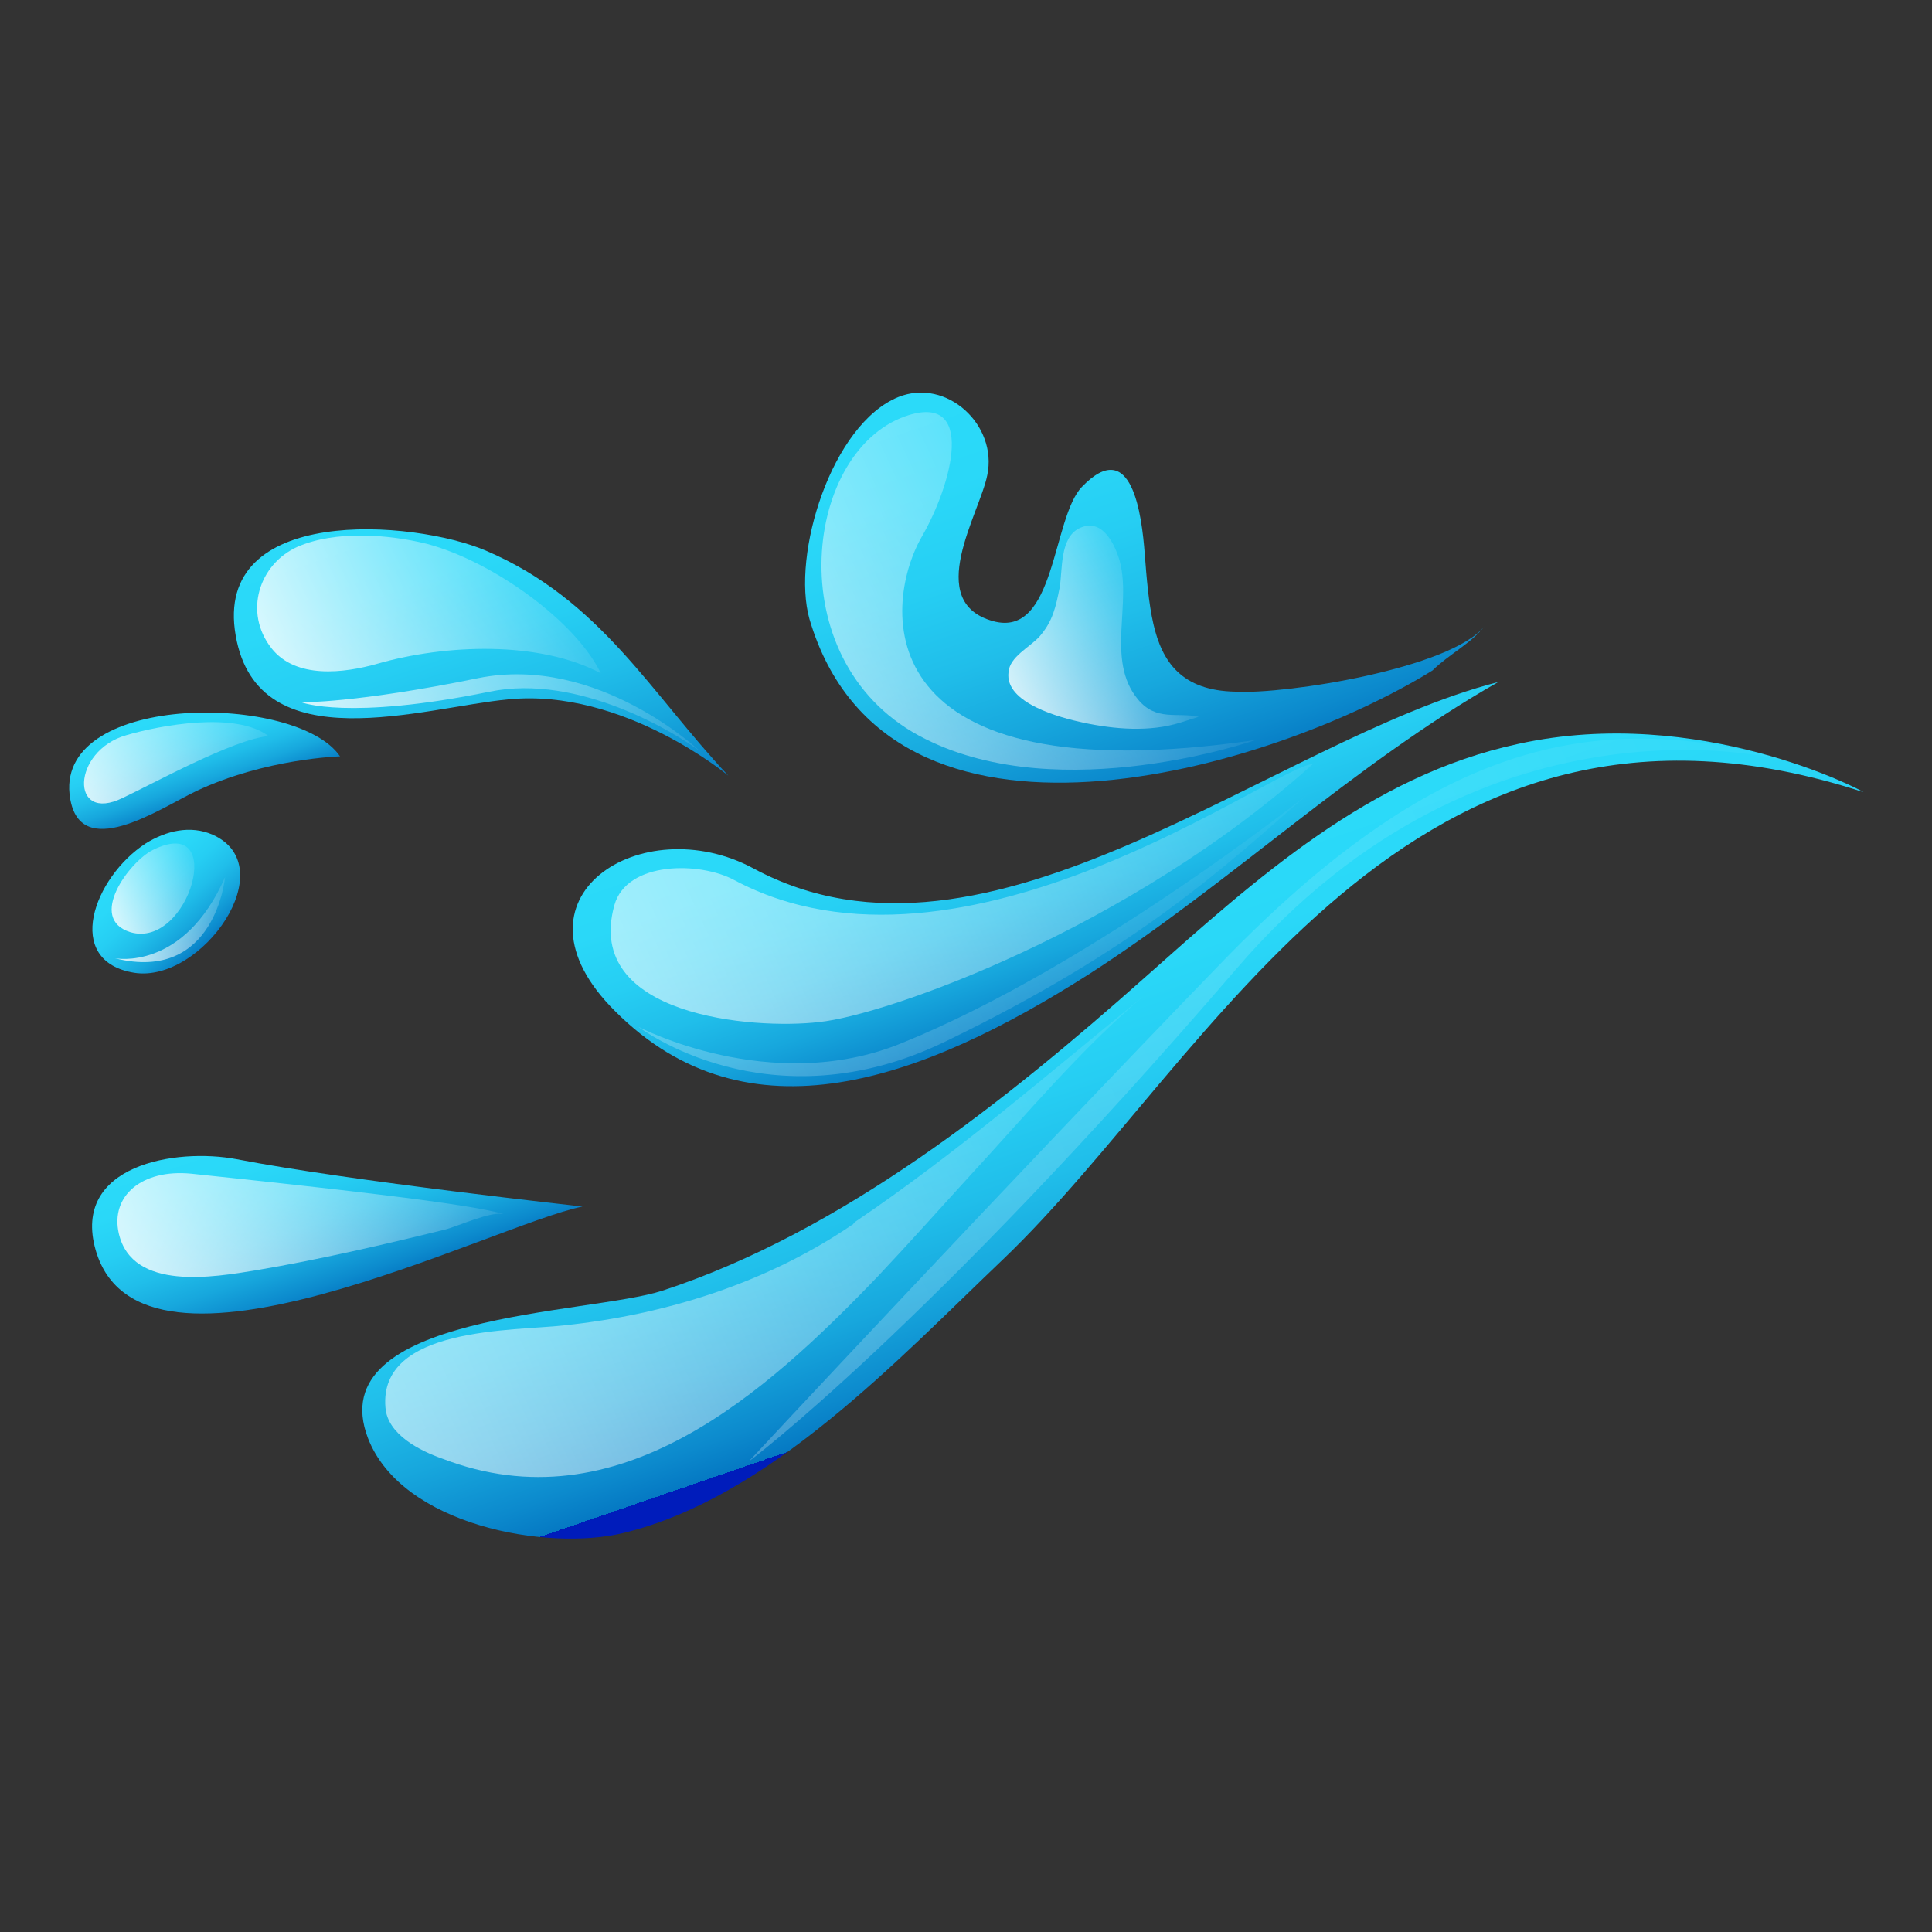 <?xml version="1.0" encoding="utf-8"?>
<!-- Generator: Adobe Illustrator 22.0.1, SVG Export Plug-In . SVG Version: 6.00 Build 0)  -->
<svg version="1.1" id="Layer_1" xmlns="http://www.w3.org/2000/svg" xmlns:xlink="http://www.w3.org/1999/xlink" x="0px" y="0px"
	 viewBox="0 0 200 200" style="enable-background:new 0 0 200 200;" xml:space="preserve">
<rect x="0" y="0" width="200" height="200" fill="#333333" stroke="none"/>
<style type="text/css">
	.st0{fill:url(#SVGID_1_);}
	.st1{fill:url(#SVGID_2_);}
	.st2{fill:url(#SVGID_3_);}
	.st3{fill:url(#SVGID_4_);}
	.st4{fill:url(#SVGID_5_);}
	.st5{fill:url(#SVGID_6_);}
	.st6{fill:url(#SVGID_7_);}
	.st7{fill:url(#SVGID_8_);}
	.st8{fill:url(#SVGID_9_);}
	.st9{fill:url(#SVGID_10_);}
	.st10{fill:url(#SVGID_11_);}
	.st11{fill:url(#SVGID_12_);}
	.st12{fill:url(#SVGID_13_);}
	.st13{opacity:0.7;fill:url(#SVGID_14_);}
	.st14{opacity:0.3;fill:url(#SVGID_15_);}
	.st15{opacity:0.6;fill:url(#SVGID_16_);}
	.st16{fill:url(#SVGID_17_);}
	.st17{opacity:0.7;fill:url(#SVGID_18_);}
	.st18{opacity:0.3;fill:url(#SVGID_19_);}
</style>
<g>
	<g>
		
			<linearGradient id="SVGID_1_" gradientUnits="userSpaceOnUse" x1="102.653" y1="85.074" x2="97.513" y2="132.74" gradientTransform="matrix(0.905 -0.424 0.424 0.905 -22.017 57.439)">
			<stop  offset="0" style="stop-color:#2BDBFA"/>
			<stop  offset="0.255" style="stop-color:#2AD8F8"/>
			<stop  offset="0.447" style="stop-color:#26CEF3"/>
			<stop  offset="0.618" style="stop-color:#20BEEA"/>
			<stop  offset="0.778" style="stop-color:#17A7DD"/>
			<stop  offset="0.927" style="stop-color:#0C8ACD"/>
			<stop  offset="1" style="stop-color:#0579C3"/>
			<stop  offset="1" style="stop-color:#001CBB"/>
		</linearGradient>
		<path class="st0" d="M157.2,77c-15.4,3.3-27.1,13.9-38.7,24.2c-14.3,12.7-31.3,26.3-49.9,32.4c-7.6,2.5-35.5,2.3-30.5,15.3
			c3.5,9,18.5,11.7,26.4,9.8c15.1-3.6,28.6-18.1,39.3-28.3c21.7-20.7,41.8-63.8,89.1-48.4C192.9,81.9,175.9,72.9,157.2,77z"/>
		
			<linearGradient id="SVGID_2_" gradientUnits="userSpaceOnUse" x1="106.85" y1="67.988" x2="103.375" y2="100.219" gradientTransform="matrix(0.905 -0.424 0.424 0.905 -22.017 57.439)">
			<stop  offset="0" style="stop-color:#2BDBFA"/>
			<stop  offset="0.255" style="stop-color:#2AD8F8"/>
			<stop  offset="0.447" style="stop-color:#26CEF3"/>
			<stop  offset="0.618" style="stop-color:#20BEEA"/>
			<stop  offset="0.778" style="stop-color:#17A7DD"/>
			<stop  offset="0.927" style="stop-color:#0C8ACD"/>
			<stop  offset="1" style="stop-color:#0579C3"/>
			<stop  offset="1" style="stop-color:#001CBB"/>
		</linearGradient>
		<path class="st1" d="M112.8,100.8c14.6-9.4,27.2-21.6,42.3-30.2C131.7,76.6,102.3,103,78,89.9c-11.5-6.2-26.2,3-14.3,14.8
			C77.4,118.4,95.4,111.9,112.8,100.8z"/>
		
			<linearGradient id="SVGID_3_" gradientUnits="userSpaceOnUse" x1="128.077" y1="33.062" x2="122.623" y2="83.636" gradientTransform="matrix(0.905 -0.424 0.424 0.905 -22.017 57.439)">
			<stop  offset="0" style="stop-color:#2BDBFA"/>
			<stop  offset="0.255" style="stop-color:#2AD8F8"/>
			<stop  offset="0.447" style="stop-color:#26CEF3"/>
			<stop  offset="0.618" style="stop-color:#20BEEA"/>
			<stop  offset="0.778" style="stop-color:#17A7DD"/>
			<stop  offset="0.927" style="stop-color:#0C8ACD"/>
			<stop  offset="1" style="stop-color:#0579C3"/>
			<stop  offset="1" style="stop-color:#001CBB"/>
		</linearGradient>
		<path class="st2" d="M119.4,64.6c-0.5-2.2-0.7-4.7-0.9-7.3c-0.3-3.9-1.3-12.3-6.5-6.9c-3.1,3.2-2.7,15.7-9.2,13.9
			c-7.2-2-1.4-11.1-0.6-15.1c1.1-5.2-4.2-10.1-9.2-8.1c-6.9,2.8-11.1,16.3-9.2,23c8.1,27.4,47.7,15.7,64.5,5.3
			c1.6-1.6,4-2.8,5.4-4.6c-3.5,4.4-20.6,7.1-25.8,6.8C122.3,71.5,120.3,68.5,119.4,64.6z"/>
		
			<linearGradient id="SVGID_4_" gradientUnits="userSpaceOnUse" x1="61.005" y1="19.837" x2="56.587" y2="60.806" gradientTransform="matrix(0.905 -0.424 0.424 0.905 -22.017 57.439)">
			<stop  offset="0" style="stop-color:#2BDBFA"/>
			<stop  offset="0.255" style="stop-color:#2AD8F8"/>
			<stop  offset="0.447" style="stop-color:#26CEF3"/>
			<stop  offset="0.618" style="stop-color:#20BEEA"/>
			<stop  offset="0.778" style="stop-color:#17A7DD"/>
			<stop  offset="0.927" style="stop-color:#0C8ACD"/>
			<stop  offset="1" style="stop-color:#0579C3"/>
			<stop  offset="1" style="stop-color:#001CBB"/>
		</linearGradient>
		<path class="st3" d="M50.3,57c-7.5-3.2-28.3-4.8-25.9,8.8c2.3,13.2,19.5,7.4,28.2,6.6c11.9-1.2,22.8,7.9,22.8,7.9
			C67.3,71.7,62.2,62.1,50.3,57z"/>
		
			<linearGradient id="SVGID_5_" gradientUnits="userSpaceOnUse" x1="30.229" y1="30.778" x2="29.022" y2="41.964" gradientTransform="matrix(0.905 -0.424 0.424 0.905 -22.017 57.439)">
			<stop  offset="0" style="stop-color:#2BDBFA"/>
			<stop  offset="0.255" style="stop-color:#2AD8F8"/>
			<stop  offset="0.447" style="stop-color:#26CEF3"/>
			<stop  offset="0.618" style="stop-color:#20BEEA"/>
			<stop  offset="0.778" style="stop-color:#17A7DD"/>
			<stop  offset="0.927" style="stop-color:#0C8ACD"/>
			<stop  offset="1" style="stop-color:#0579C3"/>
			<stop  offset="1" style="stop-color:#001CBB"/>
		</linearGradient>
		<path class="st4" d="M35.2,78.3c-4.4-6.5-29.1-6.7-28,3.9c0.8,7.4,9.5,1.4,13.1-0.3C27.5,78.5,35.2,78.3,35.2,78.3z"/>
		
			<linearGradient id="SVGID_6_" gradientUnits="userSpaceOnUse" x1="122.881" y1="11.952" x2="121.476" y2="24.978" gradientTransform="matrix(0.665 -0.747 0.747 0.665 -78.046 172.195)">
			<stop  offset="0" style="stop-color:#2BDBFA"/>
			<stop  offset="0.255" style="stop-color:#2AD8F8"/>
			<stop  offset="0.447" style="stop-color:#26CEF3"/>
			<stop  offset="0.618" style="stop-color:#20BEEA"/>
			<stop  offset="0.778" style="stop-color:#17A7DD"/>
			<stop  offset="0.927" style="stop-color:#0C8ACD"/>
			<stop  offset="1" style="stop-color:#0579C3"/>
			<stop  offset="1" style="stop-color:#001CBB"/>
		</linearGradient>
		<path class="st5" d="M15.1,87.3c-5.4,3.5-8.6,12.2-1.2,13.4c7,1.1,15.5-11,8.1-14.3C19.7,85.4,17.2,86,15.1,87.3z"/>
		
			<linearGradient id="SVGID_7_" gradientUnits="userSpaceOnUse" x1="23.678" y1="73.409" x2="21.459" y2="93.99" gradientTransform="matrix(0.905 -0.424 0.424 0.905 -22.017 57.439)">
			<stop  offset="0" style="stop-color:#2BDBFA"/>
			<stop  offset="0.255" style="stop-color:#2AD8F8"/>
			<stop  offset="0.447" style="stop-color:#26CEF3"/>
			<stop  offset="0.618" style="stop-color:#20BEEA"/>
			<stop  offset="0.778" style="stop-color:#17A7DD"/>
			<stop  offset="0.927" style="stop-color:#0C8ACD"/>
			<stop  offset="1" style="stop-color:#0579C3"/>
			<stop  offset="1" style="stop-color:#001CBB"/>
		</linearGradient>
		<path class="st6" d="M24.5,120c-6.3-1.2-17.1,0.6-14.6,9.4c4.7,16.3,41-2.6,50.4-4.5C60.4,124.9,36.4,122.3,24.5,120z"/>
	</g>
	
		<linearGradient id="SVGID_8_" gradientUnits="userSpaceOnUse" x1="41.138" y1="34.307" x2="71.142" y2="34.307" gradientTransform="matrix(0.905 -0.424 0.424 0.905 -22.017 57.439)">
		<stop  offset="0" style="stop-color:#FFFFFF;stop-opacity:0.807"/>
		<stop  offset="1" style="stop-color:#FFFFFF;stop-opacity:0.1"/>
	</linearGradient>
	<path class="st7" d="M44.2,56.3c-4-1-9.5-1.4-13.4,0.3c-4,1.8-5.6,6.8-2.7,10.5c2.5,3.2,7.5,2.6,11,1.6c7-2,16.7-2.4,23.1,1
		C59.6,64.3,51,58.1,44.2,56.3z"/>
	
		<linearGradient id="SVGID_9_" gradientUnits="userSpaceOnUse" x1="41.692" y1="47.439" x2="76.931" y2="47.439" gradientTransform="matrix(0.905 -0.424 0.424 0.905 -22.017 57.439)">
		<stop  offset="0" style="stop-color:#FFFFFF;stop-opacity:0.807"/>
		<stop  offset="1" style="stop-color:#FFFFFF;stop-opacity:0.1"/>
	</linearGradient>
	<path class="st8" d="M31.2,72.7c0,0,4.8,1.9,19.5-1.1c9.2-1.9,19.3,4.3,21.8,6.2c0,0-10.6-10.1-23-7.6
		C36.8,72.8,31.2,72.7,31.2,72.7z"/>
	
		<linearGradient id="SVGID_10_" gradientUnits="userSpaceOnUse" x1="17.526" y1="34.911" x2="37.161" y2="34.911" gradientTransform="matrix(0.905 -0.424 0.424 0.905 -22.017 57.439)">
		<stop  offset="0" style="stop-color:#FFFFFF;stop-opacity:0.807"/>
		<stop  offset="1" style="stop-color:#FFFFFF;stop-opacity:0.1"/>
	</linearGradient>
	<path class="st9" d="M13.1,76.1c-5.7,1.6-5.9,9.2-0.4,6.5c3-1.4,11.5-6.1,15.1-6.4C24.4,73.6,16.5,75.1,13.1,76.1z"/>
	
		<linearGradient id="SVGID_11_" gradientUnits="userSpaceOnUse" x1="14.633" y1="47.544" x2="24.81" y2="47.544" gradientTransform="matrix(0.905 -0.424 0.424 0.905 -22.017 57.439)">
		<stop  offset="0" style="stop-color:#FFFFFF;stop-opacity:0.807"/>
		<stop  offset="1" style="stop-color:#FFFFFF;stop-opacity:0.1"/>
	</linearGradient>
	<path class="st10" d="M15.8,88c-2.4,1.2-6.8,7.1-2.3,8.5C19.6,98.3,23.6,84.1,15.8,88z"/>
	
		<linearGradient id="SVGID_12_" gradientUnits="userSpaceOnUse" x1="12.996" y1="52.056" x2="26.84" y2="52.056" gradientTransform="matrix(0.905 -0.424 0.424 0.905 -22.017 57.439)">
		<stop  offset="0" style="stop-color:#FFFFFF;stop-opacity:0.807"/>
		<stop  offset="1" style="stop-color:#FFFFFF;stop-opacity:0.1"/>
	</linearGradient>
	<path class="st11" d="M11.9,99.2c0,0,7.1,1.4,11.4-8.4C23.3,90.8,22.3,101.8,11.9,99.2z"/>
	
		<linearGradient id="SVGID_13_" gradientUnits="userSpaceOnUse" x1="1.108" y1="83.789" x2="38.165" y2="83.789" gradientTransform="matrix(0.905 -0.424 0.424 0.905 -22.017 57.439)">
		<stop  offset="0" style="stop-color:#FFFFFF;stop-opacity:0.807"/>
		<stop  offset="1" style="stop-color:#FFFFFF;stop-opacity:0.1"/>
	</linearGradient>
	<path class="st12" d="M19.8,121.5c-5.1-0.5-8.4,2.3-7.5,6.2c1.4,6,9.9,4.5,14.2,3.8c6.5-1.1,13-2.6,19.5-4.2c1.3-0.3,4.9-2,6.2-1.6
		C48.8,124.6,33.1,122.9,19.8,121.5z"/>
	
		<linearGradient id="SVGID_14_" gradientUnits="userSpaceOnUse" x1="60.008" y1="79.612" x2="133.819" y2="79.612" gradientTransform="matrix(0.905 -0.424 0.424 0.905 -22.017 57.439)">
		<stop  offset="0" style="stop-color:#FFFFFF;stop-opacity:0.807"/>
		<stop  offset="1" style="stop-color:#FFFFFF;stop-opacity:0.1"/>
	</linearGradient>
	<path class="st13" d="M76,91.1c-3.5-1.9-11.1-2-12.4,2.6c-3.2,11.5,14.4,12.9,21.2,12.1c6.9-0.7,32.1-9.6,51.1-26.7
		C132.2,79.1,99.6,103.7,76,91.1z"/>
	
		<linearGradient id="SVGID_15_" gradientUnits="userSpaceOnUse" x1="59.059" y1="89.1" x2="132.056" y2="89.1" gradientTransform="matrix(0.905 -0.424 0.424 0.905 -22.017 57.439)">
		<stop  offset="0" style="stop-color:#FFFFFF;stop-opacity:0.807"/>
		<stop  offset="1" style="stop-color:#FFFFFF;stop-opacity:0.1"/>
	</linearGradient>
	<path class="st14" d="M66.1,106.3c0,0,13.5,10.4,31.8,1.5c20-9.7,28.8-18,37.5-25.6c0,0-22.3,17.8-42.1,25.8
		C79.8,113.5,66.1,106.3,66.1,106.3z"/>
	
		<linearGradient id="SVGID_16_" gradientUnits="userSpaceOnUse" x1="94.414" y1="58.997" x2="129.54" y2="58.997" gradientTransform="matrix(0.905 -0.424 0.424 0.905 -22.017 57.439)">
		<stop  offset="0" style="stop-color:#FFFFFF;stop-opacity:0.807"/>
		<stop  offset="1" style="stop-color:#FFFFFF;stop-opacity:0.1"/>
	</linearGradient>
	<path class="st15" d="M130,76.6c0,0-20.1,7-34.2-0.1C80.6,69,83,46.9,93.7,43.1c7.4-2.6,4.9,7,1.7,12.5
		C91.3,62.8,89.7,82.5,130,76.6z"/>
	
		<linearGradient id="SVGID_17_" gradientUnits="userSpaceOnUse" x1="108.923" y1="65.704" x2="125.261" y2="65.704" gradientTransform="matrix(0.905 -0.424 0.424 0.905 -22.017 57.439)">
		<stop  offset="0" style="stop-color:#FFFFFF;stop-opacity:0.807"/>
		<stop  offset="1" style="stop-color:#FFFFFF;stop-opacity:0.1"/>
	</linearGradient>
	<path class="st16" d="M117.8,72.4c-3.4-4.1-0.5-10.1-2-14.7c-0.6-1.8-1.9-4.1-4.1-3c-2,1-1.7,4.3-2,6.1c-0.4,2-0.7,3.5-2.1,5.1
		c-1,1.1-3.1,2.1-3.2,3.7c-0.4,3.2,5.4,4.7,7.7,5.2c3.3,0.7,6.9,1,10.1,0c0,0,1.9-0.6,1.9-0.6C121.9,73.7,119.7,74.7,117.8,72.4z"/>
	
		<linearGradient id="SVGID_18_" gradientUnits="userSpaceOnUse" x1="18.27" y1="111.609" x2="107.615" y2="111.609" gradientTransform="matrix(0.905 -0.424 0.424 0.905 -22.017 57.439)">
		<stop  offset="0" style="stop-color:#FFFFFF;stop-opacity:0.807"/>
		<stop  offset="1" style="stop-color:#FFFFFF;stop-opacity:0.1"/>
	</linearGradient>
	<path class="st17" d="M88.2,126.8c-8.8,6-19.3,9.3-29.8,10.4c-5.2,0.6-19.2,0.1-18.5,8.5c0.2,2.8,3.6,4.5,5.9,5.3
		c18.2,7,33.4-6.7,45.1-18.9c3.3-3.5,6.5-7.1,9.7-10.6c5.8-6.3,11.3-12.9,17.8-18.4c-9.8,8-19.4,16.3-29.9,23.4
		C88.3,126.7,88.3,126.8,88.2,126.8z"/>
	
		<linearGradient id="SVGID_19_" gradientUnits="userSpaceOnUse" x1="50.248" y1="110.917" x2="178.875" y2="110.917" gradientTransform="matrix(0.905 -0.424 0.424 0.905 -22.017 57.439)">
		<stop  offset="0" style="stop-color:#FFFFFF;stop-opacity:0.807"/>
		<stop  offset="1" style="stop-color:#FFFFFF;stop-opacity:0.1"/>
	</linearGradient>
	<path class="st18" d="M77.5,151.3c0,0,27.2-29.2,48.9-51.6c21.7-22.4,38.3-26.8,59.2-20.8c0,0-31.5-9.1-57.7,21.5
		C95.8,137.7,77.5,151.3,77.5,151.3z"/>
</g>
</svg>
